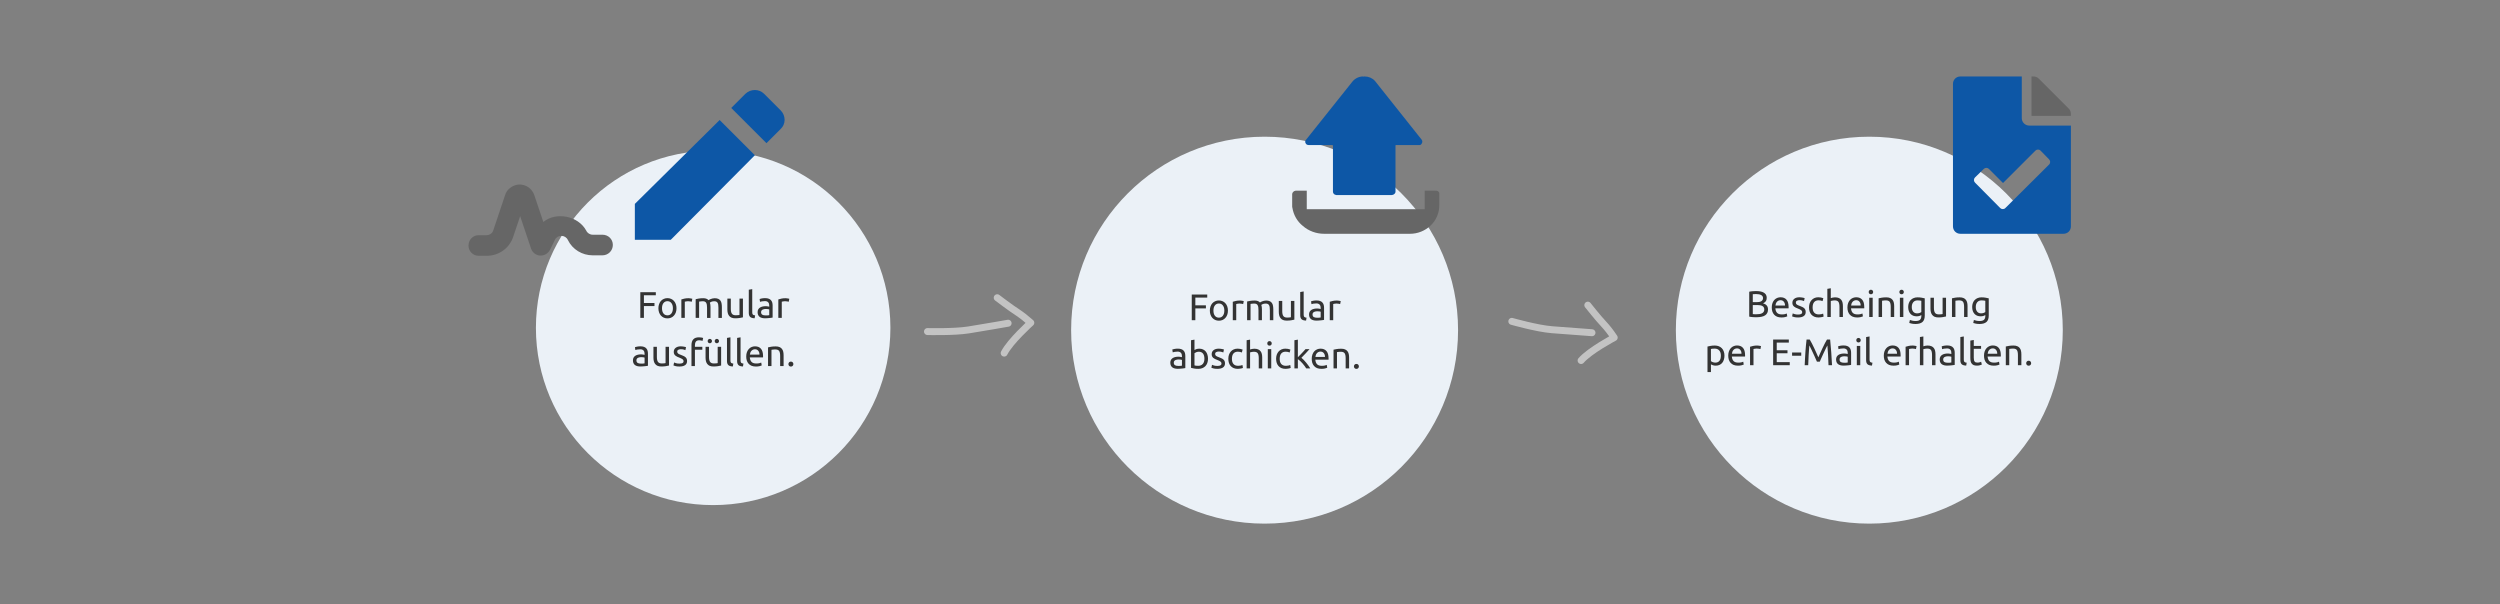 <svg xmlns="http://www.w3.org/2000/svg" version="1.1" id="svg8" x="0" y="0" width="1079" height="260.9" viewBox="0 0 1079 260.9" style="enable-background:new 0 0 1079 260.9" xml:space="preserve">
  <rect x="0" y="0" width="1079" height="260.9" fill="#808080" stroke="none"/>
  <style type="text/css" id="style2">
    .st0{fill:#ebf1f7}.st2,.st3{fill:none;stroke:#c3c3c3;stroke-width:3.002;stroke-linecap:round;stroke-linejoin:round}.st3{stroke-width:3}.st4{fill:#0d57a6}.st5{fill:#666}
  </style>
  <circle id="Ellipse_96-2" class="st0" cx="545.8" cy="142.5" r="83.5"/>
  <circle id="Ellipse_95-2" class="st0" cx="806.8" cy="142.5" r="83.5"/>
  <circle id="Ellipse_97-2" class="st0" cx="307.8" cy="141.5" r="76.5"/>
  <g id="Gruppe_266">
    <path id="Pfad_451" class="st2" d="M400.3 143.1s11.4.3 17.7-.7 17.1-2.9 17.1-2.9"/>
    <path id="Pfad_452" class="st2" d="M430.4 128.5s5.9 4.5 8.6 6.2c2.1 1.4 4 2.9 5.9 4.6 0 0-8.9 8-11.5 13.1"/>
  </g>
  <g id="Gruppe_265">
    <path id="Pfad_451-2" class="st3" d="M652.5 138.7s10.9 3.1 17.3 3.6 17.3 1.3 17.3 1.3"/>
    <path id="Pfad_452-2" class="st3" d="M685.3 131.7s4.6 5.8 6.8 8.1c1.7 1.8 3.2 3.8 4.6 5.9 0 0-10.6 5.6-14.3 9.9"/>
  </g>
  <g id="Gruppe_140">
    <g id="Gruppe_162">
      <path id="Pfad_477" class="st4" d="M593.4 34.9c-1.1-1.2-2.7-1.9-4.4-1.9-.2 0-.3 0-.5.1-.1-.1-.1-.1-.2-.1-1.7 0-3.4.8-4.5 2.1l-20.1 25.2c-.4.4-.5 1-.2 1.5.2.5.7.8 1.3.8H575c.1.1.2.1.3.2v19.9c0 .4.1.7.4 1 .3.3.7.4 1.1.5h23.8c.4 0 .9-.2 1.2-.5.3-.2.5-.6.5-1V62.8l.1-.2h10c.6.1 1.1-.2 1.3-.8.3-.5.2-1.1-.1-1.5l-20.2-25.4z"/>
      <path id="Pfad_478" class="st5" d="M619.6 82.3h-4.7v8H564v-8h-4.8c-.8.1-1.4.7-1.5 1.4V89c0 .2 0 .5.1.7.5 3.1 2.1 5.9 4.5 7.8 2.5 2.2 5.8 3.4 9.2 3.4h37.1c3.3 0 6.5-1.3 8.9-3.6 2.4-2.3 3.7-5.4 3.7-8.7v-5.3c-.2-.7-.9-1.1-1.6-1z"/>
    </g>
  </g>
  <g id="Gruppe_267">
    <path id="Pfad_521" class="st4" d="M872.6 51V33h-26.5c-1.8 0-3.2 1.4-3.2 3.2v61.5c0 1.8 1.4 3.2 3.2 3.2h44.5c1.8 0 3.2-1.4 3.2-3.2V54.2h-18c-1.7 0-3.2-1.4-3.2-3.2zm8.1 14 3.7 3.8c.6.6.6 1.6 0 2.2l-18.9 18.8c-.6.6-1.6.6-2.2 0l-10.9-11c-.6-.6-.6-1.6 0-2.2l3.8-3.7c.6-.6 1.6-.6 2.2 0l6.1 6.1 14-14c.6-.6 1.6-.6 2.2 0z"/>
    <path id="Pfad_522" class="st5" d="m892.9 46.9-13-13c-.6-.6-1.4-.9-2.3-.9h-.8v17h17v-.8c0-.9-.3-1.7-.9-2.3z"/>
  </g>
  <path id="Pfad_525" class="st4" d="M274 88v15.5h15.5L325.8 67l-15.2-15.2L274 88zm63-40.3-7.2-7.2c-2.2-2.2-5.8-2.2-8.1 0l-6.1 6.1 15.2 15.2 6.1-6.1c2.3-2.1 2.3-5.7.1-8z"/>
  <path id="Pfad_526" class="st5" d="m234.5 95.8-3.9-11.6c-1.2-3.5-4.9-5.4-8.4-4.2-2 .7-3.6 2.2-4.2 4.2l-5.1 15.2c-.4 1.3-1.6 2.1-2.9 2.1h-3.4c-2.5 0-4.4 2-4.4 4.5s2 4.4 4.4 4.4h3.5c5.2 0 9.8-3.3 11.4-8.2l3-8.9 4.7 14c.6 1.7 2.1 2.9 3.9 3h.3c1.7 0 3.2-1 4-2.5l2.1-4.3c.5-1.1 1.6-1.7 2.8-1.7 1.2 0 2.3.7 2.8 1.8 2 4.1 6.2 6.6 10.7 6.6h4.2c2.5 0 4.5-2 4.5-4.5s-2-4.4-4.5-4.4h-4.2c-1.2 0-2.3-.7-2.8-1.8-3.5-6.4-13-8.2-18.5-3.7z"/>
  <g aria-label="Formular ausfüllen." id="text919" style="font-size:16px;line-height:130%;font-family:Ubuntu;-inkscape-font-specification:Ubuntu;text-align:center;text-anchor:middle;fill:#333">
    <path d="M276.36 137.204v-11.088h6.688v1.328h-5.136v3.344h4.56v1.312h-4.56v5.104z" id="path988"/>
    <path d="M291.976 133.044q0 .992-.288 1.792t-.816 1.376q-.512.576-1.232.896-.72.304-1.568.304-.848 0-1.568-.304-.72-.32-1.248-.896-.512-.576-.8-1.376-.288-.8-.288-1.792 0-.976.288-1.776.288-.816.8-1.392.528-.576 1.248-.88.72-.32 1.568-.32.848 0 1.568.32.72.304 1.232.88.528.576.816 1.392.288.8.288 1.776zm-1.552 0q0-1.408-.64-2.224-.624-.832-1.712-.832t-1.728.832q-.624.816-.624 2.224 0 1.408.624 2.24.64.816 1.728.816t1.712-.816q.64-.832.64-2.24z" id="path990"/>
    <path d="M297.144 128.708q.192 0 .432.032.256.016.496.064.24.032.432.08.208.032.304.064l-.256 1.296q-.176-.064-.592-.144-.4-.096-1.04-.096-.416 0-.832.096-.4.08-.528.112v6.992h-1.488v-7.968q.528-.192 1.312-.352.784-.176 1.76-.176z" id="path992"/>
    <path d="M300.248 129.124q.512-.128 1.344-.272.848-.144 1.952-.144.8 0 1.344.224.544.208.912.624.112-.08.352-.224.24-.144.592-.272.352-.144.784-.24.432-.112.928-.112.96 0 1.568.288.608.272.944.784.352.512.464 1.216.128.704.128 1.536v4.672h-1.488v-4.352q0-.736-.08-1.264-.064-.528-.272-.88-.192-.352-.544-.512-.336-.176-.88-.176-.752 0-1.248.208-.48.192-.656.352.128.416.192.912.064.496.064 1.04v4.672h-1.488v-4.352q0-.736-.08-1.264t-.288-.88q-.192-.352-.544-.512-.336-.176-.864-.176-.224 0-.48.016t-.496.048q-.224.016-.416.048-.192.032-.256.048v7.024h-1.488z" id="path994"/>
    <path d="M320.648 136.964q-.512.128-1.36.272-.832.144-1.936.144-.96 0-1.616-.272-.656-.288-1.056-.8t-.576-1.2q-.176-.704-.176-1.552v-4.672h1.488v4.352q0 1.52.48 2.176.48.656 1.616.656.24 0 .496-.016t.48-.032q.224-.032.4-.048.192-.032.272-.064v-7.024h1.488z" id="path996"/>
    <path d="M325.704 137.364q-1.376-.032-1.952-.592-.576-.56-.576-1.744v-9.984l1.488-.256v10q0 .368.064.608t.208.384q.144.144.384.224.24.064.592.112z" id="path998"/>
    <path d="M330.392 136.132q.528 0 .928-.016.416-.032.688-.096v-2.48q-.16-.08-.528-.128-.352-.064-.864-.064-.336 0-.72.048-.368.048-.688.208-.304.144-.512.416-.208.256-.208.688 0 .8.512 1.12.512.304 1.392.304zm-.128-7.456q.896 0 1.504.24.624.224.992.656.384.416.544 1.008.16.576.16 1.28v5.2q-.192.032-.544.096-.336.048-.768.096t-.944.08q-.496.048-.992.048-.704 0-1.296-.144-.592-.144-1.024-.448-.432-.32-.672-.832-.24-.512-.24-1.232 0-.688.272-1.184.288-.496.768-.8.48-.304 1.12-.448.64-.144 1.344-.144.224 0 .464.032.24.016.448.064.224.032.384.064t.224.048v-.416q0-.368-.08-.72-.08-.368-.288-.64-.208-.288-.576-.448-.352-.176-.928-.176-.736 0-1.296.112-.544.096-.816.208l-.176-1.232q.288-.128.96-.24.672-.128 1.456-.128z" id="path1000"/>
    <path d="M339 128.708q.192 0 .432.032.256.016.496.064.24.032.432.08.208.032.304.064l-.256 1.296q-.176-.064-.592-.144-.4-.096-1.04-.096-.416 0-.832.096-.4.08-.528.112v6.992h-1.488v-7.968q.528-.192 1.312-.352.784-.176 1.76-.176z" id="path1002"/>
    <path d="M276.584 156.932q.528 0 .928-.016.416-.032.688-.096v-2.48q-.16-.08-.528-.128-.352-.064-.864-.064-.336 0-.72.048-.368.048-.688.208-.304.144-.512.416-.208.256-.208.688 0 .8.512 1.12.512.304 1.392.304zm-.128-7.456q.896 0 1.504.24.624.224.992.656.384.416.544 1.008.16.576.16 1.28v5.2q-.192.032-.544.096-.336.048-.768.096t-.944.08q-.496.048-.992.048-.704 0-1.296-.144-.592-.144-1.024-.448-.432-.32-.672-.832-.24-.512-.24-1.232 0-.688.272-1.184.288-.496.768-.8.48-.304 1.12-.448.64-.144 1.344-.144.224 0 .464.032.24.016.448.064.224.032.384.064t.224.048v-.416q0-.368-.08-.72-.08-.368-.288-.64-.208-.288-.576-.448-.352-.176-.928-.176-.736 0-1.296.112-.544.096-.816.208l-.176-1.232q.288-.128.96-.24.672-.128 1.456-.128z" id="path1004"/>
    <path d="M288.744 157.764q-.512.128-1.36.272-.832.144-1.936.144-.96 0-1.616-.272-.656-.288-1.056-.8t-.576-1.2q-.176-.704-.176-1.552v-4.672h1.488v4.352q0 1.52.48 2.176.48.656 1.616.656.24 0 .496-.016t.48-.032q.224-.032.4-.048.192-.032.272-.064v-7.024h1.488z" id="path1006"/>
    <path d="M293.24 156.932q.912 0 1.344-.24.448-.24.448-.768 0-.544-.432-.864-.432-.32-1.424-.72-.48-.192-.928-.384-.432-.208-.752-.48t-.512-.656q-.192-.384-.192-.944 0-1.104.816-1.744.816-.656 2.224-.656.352 0 .704.048.352.032.656.096.304.048.528.112.24.064.368.112l-.272 1.28q-.24-.128-.752-.256-.512-.144-1.232-.144-.624 0-1.088.256-.464.24-.464.768 0 .272.096.48.112.208.32.384.224.16.544.304.32.144.768.304.592.224 1.056.448.464.208.784.496.336.288.512.704.176.4.176.992 0 1.152-.864 1.744-.848.592-2.432.592-1.104 0-1.728-.192-.624-.176-.848-.272l.272-1.28q.256.096.816.288.56.192 1.488.192z" id="path1008"/>
    <path d="M301.688 145.588q.656 0 1.12.096.48.096.672.176l-.272 1.28q-.192-.096-.544-.176-.352-.096-.864-.096-1.04 0-1.456.576-.416.56-.416 1.52v.72h3.2v1.248h-3.2v7.072h-1.488v-9.072q0-1.6.784-2.464.784-.88 2.464-.88z" id="path1010"/>
    <path d="M311.24 157.764q-.512.128-1.36.272-.832.144-1.936.144-.96 0-1.616-.272-.656-.288-1.056-.8t-.576-1.2q-.176-.704-.176-1.552v-4.672h1.488v4.352q0 1.52.48 2.176.48.656 1.616.656.24 0 .496-.016t.48-.032q.224-.032.4-.048.192-.032.272-.064v-7.024h1.488zm-4.88-9.616q-.368 0-.656-.256-.272-.272-.272-.688 0-.416.272-.672.288-.272.656-.272.368 0 .64.272.288.256.288.672 0 .416-.288.688-.272.256-.64.256zm3.04 0q-.368 0-.656-.256-.272-.272-.272-.688 0-.416.272-.672.288-.272.656-.272.368 0 .64.272.288.256.288.672 0 .416-.288.688-.272.256-.64.256z" id="path1012"/>
    <path d="M316.296 158.164q-1.376-.032-1.952-.592-.576-.56-.576-1.744v-9.984l1.488-.256v10q0 .368.064.608t.208.384q.144.144.384.224.24.064.592.112z" id="path1014"/>
    <path d="M320.664 158.164q-1.376-.032-1.952-.592-.576-.56-.576-1.744v-9.984l1.488-.256v10q0 .368.064.608t.208.384q.144.144.384.224.24.064.592.112z" id="path1016"/>
    <path d="M322.072 153.86q0-1.104.32-1.92.32-.832.848-1.376.528-.544 1.216-.816.688-.272 1.408-.272 1.68 0 2.576 1.056.896 1.04.896 3.184v.256q0 .144-.016.272h-5.696q.096 1.296.752 1.968.656.672 2.048.672.784 0 1.312-.128.544-.144.816-.272l.208 1.248q-.272.144-.96.304-.672.16-1.536.16-1.088 0-1.888-.32-.784-.336-1.296-.912-.512-.576-.768-1.36-.24-.8-.24-1.744zm5.712-.816q.016-1.008-.512-1.648-.512-.656-1.424-.656-.512 0-.912.208-.384.192-.656.512t-.432.736q-.144.416-.192.848z" id="path1018"/>
    <path d="M331.48 149.924q.512-.128 1.36-.272.848-.144 1.952-.144.992 0 1.648.288.656.272 1.04.784.4.496.56 1.2.16.704.16 1.552v4.672h-1.488v-4.352q0-.768-.112-1.312-.096-.544-.336-.88-.24-.336-.64-.48-.4-.16-.992-.16-.24 0-.496.016t-.496.048q-.224.016-.416.048l-.256.048v7.024h-1.488z" id="path1020"/>
    <path d="M342.424 157.14q0 .432-.288.752t-.784.32q-.496 0-.784-.32-.288-.32-.288-.752t.288-.752q.288-.32.784-.32.496 0 .784.32.288.32.288.752z" id="path1022"/>
  </g>
  <g aria-label="Formular abschicken." id="text919-0" style="font-size:16px;line-height:130%;font-family:Ubuntu;-inkscape-font-specification:Ubuntu;text-align:center;text-anchor:middle;fill:#333">
    <path d="M514.36 138.204v-11.088h6.688v1.328h-5.136v3.344h4.56v1.312h-4.56v5.104z" id="path1025"/>
    <path d="M529.976 134.044q0 .992-.288 1.792t-.816 1.376q-.512.576-1.232.896-.72.304-1.568.304-.848 0-1.568-.304-.72-.32-1.248-.896-.512-.576-.8-1.376-.288-.8-.288-1.792 0-.976.288-1.776.288-.816.8-1.392.528-.576 1.248-.88.72-.32 1.568-.32.848 0 1.568.32.72.304 1.232.88.528.576.816 1.392.288.8.288 1.776zm-1.552 0q0-1.408-.64-2.224-.624-.832-1.712-.832t-1.728.832q-.624.816-.624 2.224 0 1.408.624 2.24.64.816 1.728.816t1.712-.816q.64-.832.64-2.24z" id="path1027"/>
    <path d="M535.144 129.708q.192 0 .432.032.256.016.496.064.24.032.432.08.208.032.304.064l-.256 1.296q-.176-.064-.592-.144-.4-.096-1.04-.096-.416 0-.832.096-.4.08-.528.112v6.992h-1.488v-7.968q.528-.192 1.312-.352.784-.176 1.76-.176z" id="path1029"/>
    <path d="M538.248 130.124q.512-.128 1.344-.272.848-.144 1.952-.144.8 0 1.344.224.544.208.912.624.112-.08.352-.224.24-.144.592-.272.352-.144.784-.24.432-.112.928-.112.96 0 1.568.288.608.272.944.784.352.512.464 1.216.128.704.128 1.536v4.672h-1.488v-4.352q0-.736-.08-1.264-.064-.528-.272-.88-.192-.352-.544-.512-.336-.176-.88-.176-.752 0-1.248.208-.48.192-.656.352.128.416.192.912.064.496.064 1.04v4.672h-1.488v-4.352q0-.736-.08-1.264t-.288-.88q-.192-.352-.544-.512-.336-.176-.864-.176-.224 0-.48.016t-.496.048q-.224.016-.416.048-.192.032-.256.048v7.024h-1.488z" id="path1031"/>
    <path d="M558.648 137.964q-.512.128-1.36.272-.832.144-1.936.144-.96 0-1.616-.272-.656-.288-1.056-.8t-.576-1.2q-.176-.704-.176-1.552v-4.672h1.488v4.352q0 1.52.48 2.176.48.656 1.616.656.24 0 .496-.016t.48-.032q.224-.032.4-.048.192-.032.272-.064v-7.024h1.488z" id="path1033"/>
    <path d="M563.704 138.364q-1.376-.032-1.952-.592-.576-.56-.576-1.744v-9.984l1.488-.256v10q0 .368.064.608t.208.384q.144.144.384.224.24.064.592.112z" id="path1035"/>
    <path d="M568.392 137.132q.528 0 .928-.016.416-.032.688-.096v-2.48q-.16-.08-.528-.128-.352-.064-.864-.064-.336 0-.72.048-.368.048-.688.208-.304.144-.512.416-.208.256-.208.688 0 .8.512 1.12.512.304 1.392.304zm-.128-7.456q.896 0 1.504.24.624.224.992.656.384.416.544 1.008.16.576.16 1.28v5.2q-.192.032-.544.096-.336.048-.768.096t-.944.08q-.496.048-.992.048-.704 0-1.296-.144-.592-.144-1.024-.448-.432-.32-.672-.832-.24-.512-.24-1.232 0-.688.272-1.184.288-.496.768-.8.48-.304 1.12-.448.64-.144 1.344-.144.224 0 .464.032.24.016.448.064.224.032.384.064t.224.048v-.416q0-.368-.08-.72-.08-.368-.288-.64-.208-.288-.576-.448-.352-.176-.928-.176-.736 0-1.296.112-.544.096-.816.208l-.176-1.232q.288-.128.96-.24.672-.128 1.456-.128z" id="path1037"/>
    <path d="M577 129.708q.192 0 .432.032.256.016.496.064.24.032.432.08.208.032.304.064l-.256 1.296q-.176-.064-.592-.144-.4-.096-1.04-.096-.416 0-.832.096-.4.08-.528.112v6.992h-1.488v-7.968q.528-.192 1.312-.352.784-.176 1.76-.176z" id="path1039"/>
    <path d="M508.512 157.932q.528 0 .928-.016.416-.032.688-.096v-2.48q-.16-.08-.528-.128-.352-.064-.864-.064-.336 0-.72.048-.368.048-.688.208-.304.144-.512.416-.208.256-.208.688 0 .8.512 1.12.512.304 1.392.304zm-.128-7.456q.896 0 1.504.24.624.224.992.656.384.416.544 1.008.16.576.16 1.28v5.2q-.192.032-.544.096-.336.048-.768.096t-.944.08q-.496.048-.992.048-.704 0-1.296-.144-.592-.144-1.024-.448-.432-.32-.672-.832-.24-.512-.24-1.232 0-.688.272-1.184.288-.496.768-.8.48-.304 1.12-.448.64-.144 1.344-.144.224 0 .464.032.24.016.448.064.224.032.384.064t.224.048v-.416q0-.368-.08-.72-.08-.368-.288-.64-.208-.288-.576-.448-.352-.176-.928-.176-.736 0-1.296.112-.544.096-.816.208l-.176-1.232q.288-.128.96-.24.672-.128 1.456-.128z" id="path1041"/>
    <path d="M515.536 151.052q.272-.176.816-.368.56-.192 1.28-.192.896 0 1.584.32.704.32 1.184.896.48.576.72 1.376.256.8.256 1.76 0 1.008-.304 1.824-.288.8-.832 1.36t-1.312.864q-.768.304-1.728.304-1.04 0-1.84-.144t-1.312-.288v-11.92l1.488-.256zm0 6.656q.224.064.624.128.416.048 1.024.048 1.2 0 1.92-.784.72-.8.72-2.256 0-.64-.128-1.2-.128-.56-.416-.96-.288-.416-.752-.64-.448-.24-1.088-.24-.608 0-1.12.208-.512.208-.784.432z" id="path1043"/>
    <path d="M525.408 157.932q.912 0 1.344-.24.448-.24.448-.768 0-.544-.432-.864-.432-.32-1.424-.72-.48-.192-.928-.384-.432-.208-.752-.48t-.512-.656q-.192-.384-.192-.944 0-1.104.816-1.744.816-.656 2.224-.656.352 0 .704.048.352.032.656.096.304.048.528.112.24.064.368.112l-.272 1.28q-.24-.128-.752-.256-.512-.144-1.232-.144-.624 0-1.088.256-.464.24-.464.768 0 .272.096.48.112.208.32.384.224.16.544.304.32.144.768.304.592.224 1.056.448.464.208.784.496.336.288.512.704.176.4.176.992 0 1.152-.864 1.744-.848.592-2.432.592-1.104 0-1.728-.192-.624-.176-.848-.272l.272-1.28q.256.096.816.288.56.192 1.488.192z" id="path1045"/>
    <path d="M534.224 159.196q-1.008 0-1.776-.32-.752-.32-1.28-.896-.512-.576-.768-1.36-.256-.8-.256-1.76t.272-1.76q.288-.8.8-1.376.512-.592 1.248-.912.752-.336 1.664-.336.56 0 1.12.096t1.072.304l-.336 1.264q-.336-.16-.784-.256-.432-.096-.928-.096-1.248 0-1.92.784-.656.784-.656 2.288 0 .672.144 1.232.16.56.48.96.336.4.848.624.512.208 1.248.208.592 0 1.072-.112.48-.112.752-.24l.208 1.248q-.128.08-.368.16-.24.064-.544.112-.304.064-.656.096-.336.048-.656.048z" id="path1047"/>
    <path d="M538.048 159.004v-12.16l1.488-.256v4.256q.416-.16.88-.24.48-.096.944-.096.992 0 1.648.288.656.272 1.04.784.4.496.56 1.2.16.704.16 1.552v4.672h-1.488v-4.352q0-.768-.112-1.312-.096-.544-.336-.88-.24-.336-.64-.48-.4-.16-.992-.16-.24 0-.496.032t-.496.08q-.224.032-.416.08-.176.048-.256.08v6.912z" id="path1049"/>
    <path d="M548.672 159.004h-1.488v-8.32h1.488zm-.752-9.824q-.4 0-.688-.256-.272-.272-.272-.72 0-.448.272-.704.288-.272.688-.272.4 0 .672.272.288.256.288.704 0 .448-.288.72-.272.256-.672.256z" id="path1051"/>
    <path d="M554.848 159.196q-1.008 0-1.776-.32-.752-.32-1.28-.896-.512-.576-.768-1.36-.256-.8-.256-1.76t.272-1.76q.288-.8.8-1.376.512-.592 1.248-.912.752-.336 1.664-.336.56 0 1.12.096t1.072.304l-.336 1.264q-.336-.16-.784-.256-.432-.096-.928-.096-1.248 0-1.92.784-.656.784-.656 2.288 0 .672.144 1.232.16.56.48.96.336.4.848.624.512.208 1.248.208.592 0 1.072-.112.48-.112.752-.24l.208 1.248q-.128.08-.368.16-.24.064-.544.112-.304.064-.656.096-.336.048-.656.048z" id="path1053"/>
    <path d="M561.68 154.428q.48.368 1.008.912.544.544 1.056 1.184.528.624.992 1.28.464.64.784 1.2h-1.744q-.336-.56-.784-1.136-.432-.592-.912-1.12-.48-.544-.976-.992-.496-.448-.944-.752v4h-1.488v-12.16l1.488-.256v7.584l.848-.848q.464-.464.912-.944.448-.48.848-.912.4-.448.688-.784h1.744q-.368.4-.8.88-.432.48-.896.976l-.944.976-.88.912z" id="path1055"/>
    <path d="M566.144 154.86q0-1.104.32-1.92.32-.832.848-1.376.528-.544 1.216-.816.688-.272 1.408-.272 1.68 0 2.576 1.056.896 1.04.896 3.184v.256q0 .144-.016.272h-5.696q.096 1.296.752 1.968.656.672 2.048.672.784 0 1.312-.128.544-.144.816-.272l.208 1.248q-.272.144-.96.304-.672.16-1.536.16-1.088 0-1.888-.32-.784-.336-1.296-.912-.512-.576-.768-1.36-.24-.8-.24-1.744zm5.712-.816q.016-1.008-.512-1.648-.512-.656-1.424-.656-.512 0-.912.208-.384.192-.656.512t-.432.736q-.144.416-.192.848z" id="path1057"/>
    <path d="M575.552 150.924q.512-.128 1.36-.272.848-.144 1.952-.144.992 0 1.648.288.656.272 1.04.784.4.496.56 1.2.16.704.16 1.552v4.672h-1.488v-4.352q0-.768-.112-1.312-.096-.544-.336-.88-.24-.336-.64-.48-.4-.16-.992-.16-.24 0-.496.016t-.496.048q-.224.016-.416.048l-.256.048v7.024h-1.488z" id="path1059"/>
    <path d="M586.496 158.14q0 .432-.288.752t-.784.32q-.496 0-.784-.32-.288-.32-.288-.752t.288-.752q.288-.32.784-.32.496 0 .784.32.288.32.288.752z" id="path1061"/>
  </g>
  <g aria-label="Bescheinigung per E-Mail erhalten." id="text919-0-6" style="font-size:16px;line-height:130%;font-family:Ubuntu;-inkscape-font-specification:Ubuntu;text-align:center;text-anchor:middle;fill:#333">
    <path d="M757.96 136.924q-.336 0-.736-.016-.384-.016-.784-.048-.384-.032-.768-.08t-.704-.128V125.9q.32-.08.704-.128.384-.048.768-.08.4-.032.784-.048t.72-.016q.96 0 1.792.144.848.144 1.456.496.624.336.976.896t.352 1.376q0 .912-.432 1.504-.432.576-1.152.864.976.288 1.552.912.576.624.576 1.76 0 1.664-1.232 2.512-1.216.832-3.872.832zm-1.456-5.264v3.904q.176.016.416.032.208.016.48.032h.656q.688 0 1.296-.08.624-.096 1.088-.32.464-.224.736-.624.288-.4.288-1.008 0-.544-.208-.912-.208-.384-.608-.608-.384-.224-.928-.32t-1.216-.096zm0-1.248h1.632q.576 0 1.088-.08.512-.08.88-.288.384-.208.592-.544.224-.336.224-.848 0-.48-.224-.8-.224-.336-.624-.528-.384-.208-.912-.304t-1.12-.096q-.592 0-.928.016-.336.016-.608.048z" id="path1064"/>
    <path d="M764.696 132.684q0-1.104.32-1.92.32-.832.848-1.376.528-.544 1.216-.816.688-.272 1.408-.272 1.68 0 2.576 1.056.896 1.04.896 3.184v.256q0 .144-.016.272h-5.696q.096 1.296.752 1.968.656.672 2.048.672.784 0 1.312-.128.544-.144.816-.272l.208 1.248q-.272.144-.96.304-.672.16-1.536.16-1.088 0-1.888-.32-.784-.336-1.296-.912-.512-.576-.768-1.36-.24-.8-.24-1.744zm5.712-.816q.016-1.008-.512-1.648-.512-.656-1.424-.656-.512 0-.912.208-.384.192-.656.512t-.432.736q-.144.416-.192.848z" id="path1066"/>
    <path d="M776.04 135.756q.912 0 1.344-.24.448-.24.448-.768 0-.544-.432-.864-.432-.32-1.424-.72-.48-.192-.928-.384-.432-.208-.752-.48t-.512-.656q-.192-.384-.192-.944 0-1.104.816-1.744.816-.656 2.224-.656.352 0 .704.048.352.032.656.096.304.048.528.112.24.064.368.112l-.272 1.28q-.24-.128-.752-.256-.512-.144-1.232-.144-.624 0-1.088.256-.464.24-.464.768 0 .272.096.48.112.208.32.384.224.16.544.304.32.144.768.304.592.224 1.056.448.464.208.784.496.336.288.512.704.176.4.176.992 0 1.152-.864 1.744-.848.592-2.432.592-1.104 0-1.728-.192-.624-.176-.848-.272l.272-1.28q.256.096.816.288.56.192 1.488.192z" id="path1068"/>
    <path d="M784.856 137.02q-1.008 0-1.776-.32-.752-.32-1.28-.896-.512-.576-.768-1.36-.256-.8-.256-1.76t.272-1.76q.288-.8.8-1.376.512-.592 1.248-.912.752-.336 1.664-.336.56 0 1.12.096t1.072.304l-.336 1.264q-.336-.16-.784-.256-.432-.096-.928-.096-1.248 0-1.92.784-.656.784-.656 2.288 0 .672.144 1.232.16.56.48.96.336.4.848.624.512.208 1.248.208.592 0 1.072-.112.48-.112.752-.24l.208 1.248q-.128.08-.368.16-.24.064-.544.112-.304.064-.656.096-.336.048-.656.048z" id="path1070"/>
    <path d="M788.68 136.828v-12.16l1.488-.256v4.256q.416-.16.88-.24.48-.096.944-.096.992 0 1.648.288.656.272 1.04.784.4.496.56 1.2.16.704.16 1.552v4.672h-1.488v-4.352q0-.768-.112-1.312-.096-.544-.336-.88-.24-.336-.64-.48-.4-.16-.992-.16-.24 0-.496.032t-.496.08q-.224.032-.416.08-.176.048-.256.08v6.912z" id="path1072"/>
    <path d="M797.352 132.684q0-1.104.32-1.92.32-.832.848-1.376.528-.544 1.216-.816.688-.272 1.408-.272 1.68 0 2.576 1.056.896 1.04.896 3.184v.256q0 .144-.016.272h-5.696q.096 1.296.752 1.968.656.672 2.048.672.784 0 1.312-.128.544-.144.816-.272l.208 1.248q-.272.144-.96.304-.672.16-1.536.16-1.088 0-1.888-.32-.784-.336-1.296-.912-.512-.576-.768-1.36-.24-.8-.24-1.744zm5.712-.816q.016-1.008-.512-1.648-.512-.656-1.424-.656-.512 0-.912.208-.384.192-.656.512t-.432.736q-.144.416-.192.848z" id="path1074"/>
    <path d="M808.248 136.828h-1.488v-8.32h1.488zm-.752-9.824q-.4 0-.688-.256-.272-.272-.272-.72 0-.448.272-.704.288-.272.688-.272.4 0 .672.272.288.256.288.704 0 .448-.288.72-.272.256-.672.256z" id="path1076"/>
    <path d="M810.808 128.748q.512-.128 1.36-.272.848-.144 1.952-.144.992 0 1.648.288.656.272 1.04.784.4.496.56 1.2.16.704.16 1.552v4.672h-1.488v-4.352q0-.768-.112-1.312-.096-.544-.336-.88-.24-.336-.64-.48-.4-.16-.992-.16-.24 0-.496.016t-.496.048q-.224.016-.416.048l-.256.048v7.024h-1.488z" id="path1078"/>
    <path d="M821.48 136.828h-1.488v-8.32h1.488zm-.752-9.824q-.4 0-.688-.256-.272-.272-.272-.72 0-.448.272-.704.288-.272.688-.272.4 0 .672.272.288.256.288.704 0 .448-.288.72-.272.256-.672.256z" id="path1080"/>
    <path d="M829.256 135.996q-.192.128-.752.336-.544.192-1.28.192-.752 0-1.424-.24-.656-.24-1.152-.736-.496-.512-.784-1.264-.288-.752-.288-1.792 0-.912.272-1.664.272-.768.784-1.312.528-.56 1.28-.864.752-.32 1.696-.32 1.04 0 1.808.16.784.144 1.312.272v7.424q0 1.92-.992 2.784-.992.864-3.008.864-.784 0-1.488-.128-.688-.128-1.2-.304l.272-1.296q.448.176 1.088.304.656.144 1.36.144 1.328 0 1.904-.528.592-.528.592-1.68zm-.016-6.176q-.224-.064-.608-.112-.368-.064-1.008-.064-1.2 0-1.856.784-.64.784-.64 2.08 0 .72.176 1.232.192.512.496.848.32.336.72.496.416.16.848.16.592 0 1.088-.16.496-.176.784-.4z" id="path1082"/>
    <path d="M839.912 136.588q-.512.128-1.36.272-.832.144-1.936.144-.96 0-1.616-.272-.656-.288-1.056-.8t-.576-1.2q-.176-.704-.176-1.552v-4.672h1.488v4.352q0 1.52.48 2.176.48.656 1.616.656.24 0 .496-.016t.48-.032q.224-.032.4-.048.192-.032.272-.064v-7.024h1.488z" id="path1084"/>
    <path d="M842.472 128.748q.512-.128 1.36-.272.848-.144 1.952-.144.992 0 1.648.288.656.272 1.04.784.4.496.56 1.2.16.704.16 1.552v4.672h-1.488v-4.352q0-.768-.112-1.312-.096-.544-.336-.88-.24-.336-.64-.48-.4-.16-.992-.16-.24 0-.496.016t-.496.048q-.224.016-.416.048l-.256.048v7.024h-1.488z" id="path1086"/>
    <path d="M856.872 135.996q-.192.128-.752.336-.544.192-1.28.192-.752 0-1.424-.24-.656-.24-1.152-.736-.496-.512-.784-1.264-.288-.752-.288-1.792 0-.912.272-1.664.272-.768.784-1.312.528-.56 1.28-.864.752-.32 1.696-.32 1.04 0 1.808.16.784.144 1.312.272v7.424q0 1.92-.992 2.784-.992.864-3.008.864-.784 0-1.488-.128-.688-.128-1.2-.304l.272-1.296q.448.176 1.088.304.656.144 1.36.144 1.328 0 1.904-.528.592-.528.592-1.68zm-.016-6.176q-.224-.064-.608-.112-.368-.064-1.008-.064-1.2 0-1.856.784-.64.784-.64 2.08 0 .72.176 1.232.192.512.496.848.32.336.72.496.416.16.848.16.592 0 1.088-.16.496-.176.784-.4z" id="path1088"/>
    <path d="M742.728 153.484q0-1.456-.72-2.24-.72-.784-1.92-.784-.672 0-1.056.048-.368.048-.592.112v5.248q.272.224.784.432t1.12.208q.64 0 1.088-.224.464-.24.752-.64.288-.416.416-.96.128-.56.128-1.2zm1.552 0q0 .944-.256 1.744-.24.8-.72 1.376-.48.576-1.184.896-.688.32-1.584.32-.72 0-1.28-.192-.544-.192-.816-.368v3.328h-1.488v-11.024q.528-.128 1.312-.272.8-.16 1.84-.16.96 0 1.728.304t1.312.864q.544.56.832 1.376.304.8.304 1.808z" id="path1090"/>
    <path d="M745.912 153.484q0-1.104.32-1.92.32-.832.848-1.376.528-.544 1.216-.816.688-.272 1.408-.272 1.68 0 2.576 1.056.896 1.04.896 3.184v.256q0 .144-.016.272h-5.696q.096 1.296.752 1.968.656.672 2.048.672.784 0 1.312-.128.544-.144.816-.272l.208 1.248q-.272.144-.96.304-.672.16-1.536.16-1.088 0-1.888-.32-.784-.336-1.296-.912-.512-.576-.768-1.36-.24-.8-.24-1.744zm5.712-.816q.016-1.008-.512-1.648-.512-.656-1.424-.656-.512 0-.912.208-.384.192-.656.512t-.432.736q-.144.416-.192.848z" id="path1092"/>
    <path d="M758.392 149.132q.192 0 .432.032.256.016.496.064.24.032.432.08.208.032.304.064l-.256 1.296q-.176-.064-.592-.144-.4-.096-1.04-.096-.416 0-.832.096-.4.08-.528.112v6.992h-1.488v-7.968q.528-.192 1.312-.352.784-.176 1.76-.176z" id="path1094"/>
    <path d="M765.288 157.628V146.54h6.768v1.328h-5.216v3.296h4.64v1.296h-4.64v3.84h5.616v1.328z" id="path1096"/>
    <path d="M773.464 152.14h3.952v1.392h-3.952z" id="path1098"/>
    <path d="M784.184 156.092q-.16-.384-.432-.976-.256-.592-.56-1.28-.304-.688-.656-1.408-.336-.736-.64-1.376-.304-.656-.576-1.168-.256-.512-.416-.784-.176 1.888-.288 4.096-.112 2.192-.192 4.432h-1.52q.064-1.44.144-2.896.08-1.472.176-2.88.112-1.424.224-2.768.128-1.344.272-2.544h1.36q.432.704.928 1.664.496.96.992 2.016.496 1.04.96 2.096l.848 1.904.848-1.904q.464-1.056.96-2.096.496-1.056.992-2.016t.928-1.664h1.36q.544 5.36.816 11.088h-1.52q-.08-2.24-.192-4.432-.112-2.208-.288-4.096-.16.272-.432.784-.256.512-.56 1.168-.304.64-.656 1.376-.336.72-.64 1.408t-.576 1.28q-.256.592-.416.976z" id="path1100"/>
    <path d="M795.864 156.556q.528 0 .928-.016.416-.032.688-.096v-2.48q-.16-.08-.528-.128-.352-.064-.864-.064-.336 0-.72.048-.368.048-.688.208-.304.144-.512.416-.208.256-.208.688 0 .8.512 1.12.512.304 1.392.304zm-.128-7.456q.896 0 1.504.24.624.224.992.656.384.416.544 1.008.16.576.16 1.28v5.2q-.192.032-.544.096-.336.048-.768.096t-.944.08q-.496.048-.992.048-.704 0-1.296-.144-.592-.144-1.024-.448-.432-.32-.672-.832-.24-.512-.24-1.232 0-.688.272-1.184.288-.496.768-.8.48-.304 1.12-.448.64-.144 1.344-.144.224 0 .464.032.24.016.448.064.224.032.384.064t.224.048v-.416q0-.368-.08-.72-.08-.368-.288-.64-.208-.288-.576-.448-.352-.176-.928-.176-.736 0-1.296.112-.544.096-.816.208l-.176-1.232q.288-.128.96-.24.672-.128 1.456-.128z" id="path1102"/>
    <path d="M802.888 157.628H801.4v-8.32h1.488zm-.752-9.824q-.4 0-.688-.256-.272-.272-.272-.72 0-.448.272-.704.288-.272.688-.272.4 0 .672.272.288.256.288.704 0 .448-.288.72-.272.256-.672.256z" id="path1104"/>
    <path d="M807.944 157.788q-1.376-.032-1.952-.592-.576-.56-.576-1.744v-9.984l1.488-.256v10q0 .368.064.608t.208.384q.144.144.384.224.24.064.592.112z" id="path1106"/>
    <path d="M813.048 153.484q0-1.104.32-1.92.32-.832.848-1.376.528-.544 1.216-.816.688-.272 1.408-.272 1.68 0 2.576 1.056.896 1.04.896 3.184v.256q0 .144-.016.272H814.6q.096 1.296.752 1.968.656.672 2.048.672.784 0 1.312-.128.544-.144.816-.272l.208 1.248q-.272.144-.96.304-.672.16-1.536.16-1.088 0-1.888-.32-.784-.336-1.296-.912-.512-.576-.768-1.36-.24-.8-.24-1.744zm5.712-.816q.016-1.008-.512-1.648-.512-.656-1.424-.656-.512 0-.912.208-.384.192-.656.512t-.432.736q-.144.416-.192.848z" id="path1108"/>
    <path d="M825.528 149.132q.192 0 .432.032.256.016.496.064.24.032.432.08.208.032.304.064l-.256 1.296q-.176-.064-.592-.144-.4-.096-1.04-.096-.416 0-.832.096-.4.08-.528.112v6.992h-1.488v-7.968q.528-.192 1.312-.352.784-.176 1.76-.176z" id="path1110"/>
    <path d="M828.632 157.628v-12.16l1.488-.256v4.256q.416-.16.88-.24.48-.096.944-.096.992 0 1.648.288.656.272 1.04.784.4.496.56 1.2.16.704.16 1.552v4.672h-1.488v-4.352q0-.768-.112-1.312-.096-.544-.336-.88-.24-.336-.64-.48-.4-.16-.992-.16-.24 0-.496.032t-.496.08q-.224.032-.416.08-.176.048-.256.08v6.912z" id="path1112"/>
    <path d="M840.584 156.556q.528 0 .928-.016.416-.032.688-.096v-2.48q-.16-.08-.528-.128-.352-.064-.864-.064-.336 0-.72.048-.368.048-.688.208-.304.144-.512.416-.208.256-.208.688 0 .8.512 1.12.512.304 1.392.304zm-.128-7.456q.896 0 1.504.24.624.224.992.656.384.416.544 1.008.16.576.16 1.28v5.2q-.192.032-.544.096-.336.048-.768.096t-.944.08q-.496.048-.992.048-.704 0-1.296-.144-.592-.144-1.024-.448-.432-.32-.672-.832-.24-.512-.24-1.232 0-.688.272-1.184.288-.496.768-.8.48-.304 1.12-.448.64-.144 1.344-.144.224 0 .464.032.24.016.448.064.224.032.384.064t.224.048v-.416q0-.368-.08-.72-.08-.368-.288-.64-.208-.288-.576-.448-.352-.176-.928-.176-.736 0-1.296.112-.544.096-.816.208l-.176-1.232q.288-.128.96-.24.672-.128 1.456-.128z" id="path1114"/>
    <path d="M848.616 157.788q-1.376-.032-1.952-.592-.576-.56-.576-1.744v-9.984l1.488-.256v10q0 .368.064.608t.208.384q.144.144.384.224.24.064.592.112z" id="path1116"/>
    <path d="M851.88 149.308h3.152v1.248h-3.152v3.84q0 .624.096 1.04.096.4.288.64.192.224.48.32t.672.096q.672 0 1.072-.144.416-.16.576-.224l.288 1.232q-.224.112-.784.272-.56.176-1.28.176-.848 0-1.408-.208-.544-.224-.88-.656-.336-.432-.48-1.056-.128-.64-.128-1.472v-7.424l1.488-.256z" id="path1118"/>
    <path d="M856.296 153.484q0-1.104.32-1.92.32-.832.848-1.376.528-.544 1.216-.816.688-.272 1.408-.272 1.68 0 2.576 1.056.896 1.04.896 3.184v.256q0 .144-.016.272h-5.696q.096 1.296.752 1.968.656.672 2.048.672.784 0 1.312-.128.544-.144.816-.272l.208 1.248q-.272.144-.96.304-.672.16-1.536.16-1.088 0-1.888-.32-.784-.336-1.296-.912-.512-.576-.768-1.36-.24-.8-.24-1.744zm5.712-.816q.016-1.008-.512-1.648-.512-.656-1.424-.656-.512 0-.912.208-.384.192-.656.512t-.432.736q-.144.416-.192.848z" id="path1120"/>
    <path d="M865.704 149.548q.512-.128 1.36-.272.848-.144 1.952-.144.992 0 1.648.288.656.272 1.04.784.4.496.56 1.2.16.704.16 1.552v4.672h-1.488v-4.352q0-.768-.112-1.312-.096-.544-.336-.88-.24-.336-.64-.48-.4-.16-.992-.16-.24 0-.496.016t-.496.048q-.224.016-.416.048l-.256.048v7.024h-1.488z" id="path1122"/>
    <path d="M876.648 156.764q0 .432-.288.752t-.784.32q-.496 0-.784-.32-.288-.32-.288-.752t.288-.752q.288-.32.784-.32.496 0 .784.32.288.32.288.752z" id="path1124"/>
  </g>
</svg>
